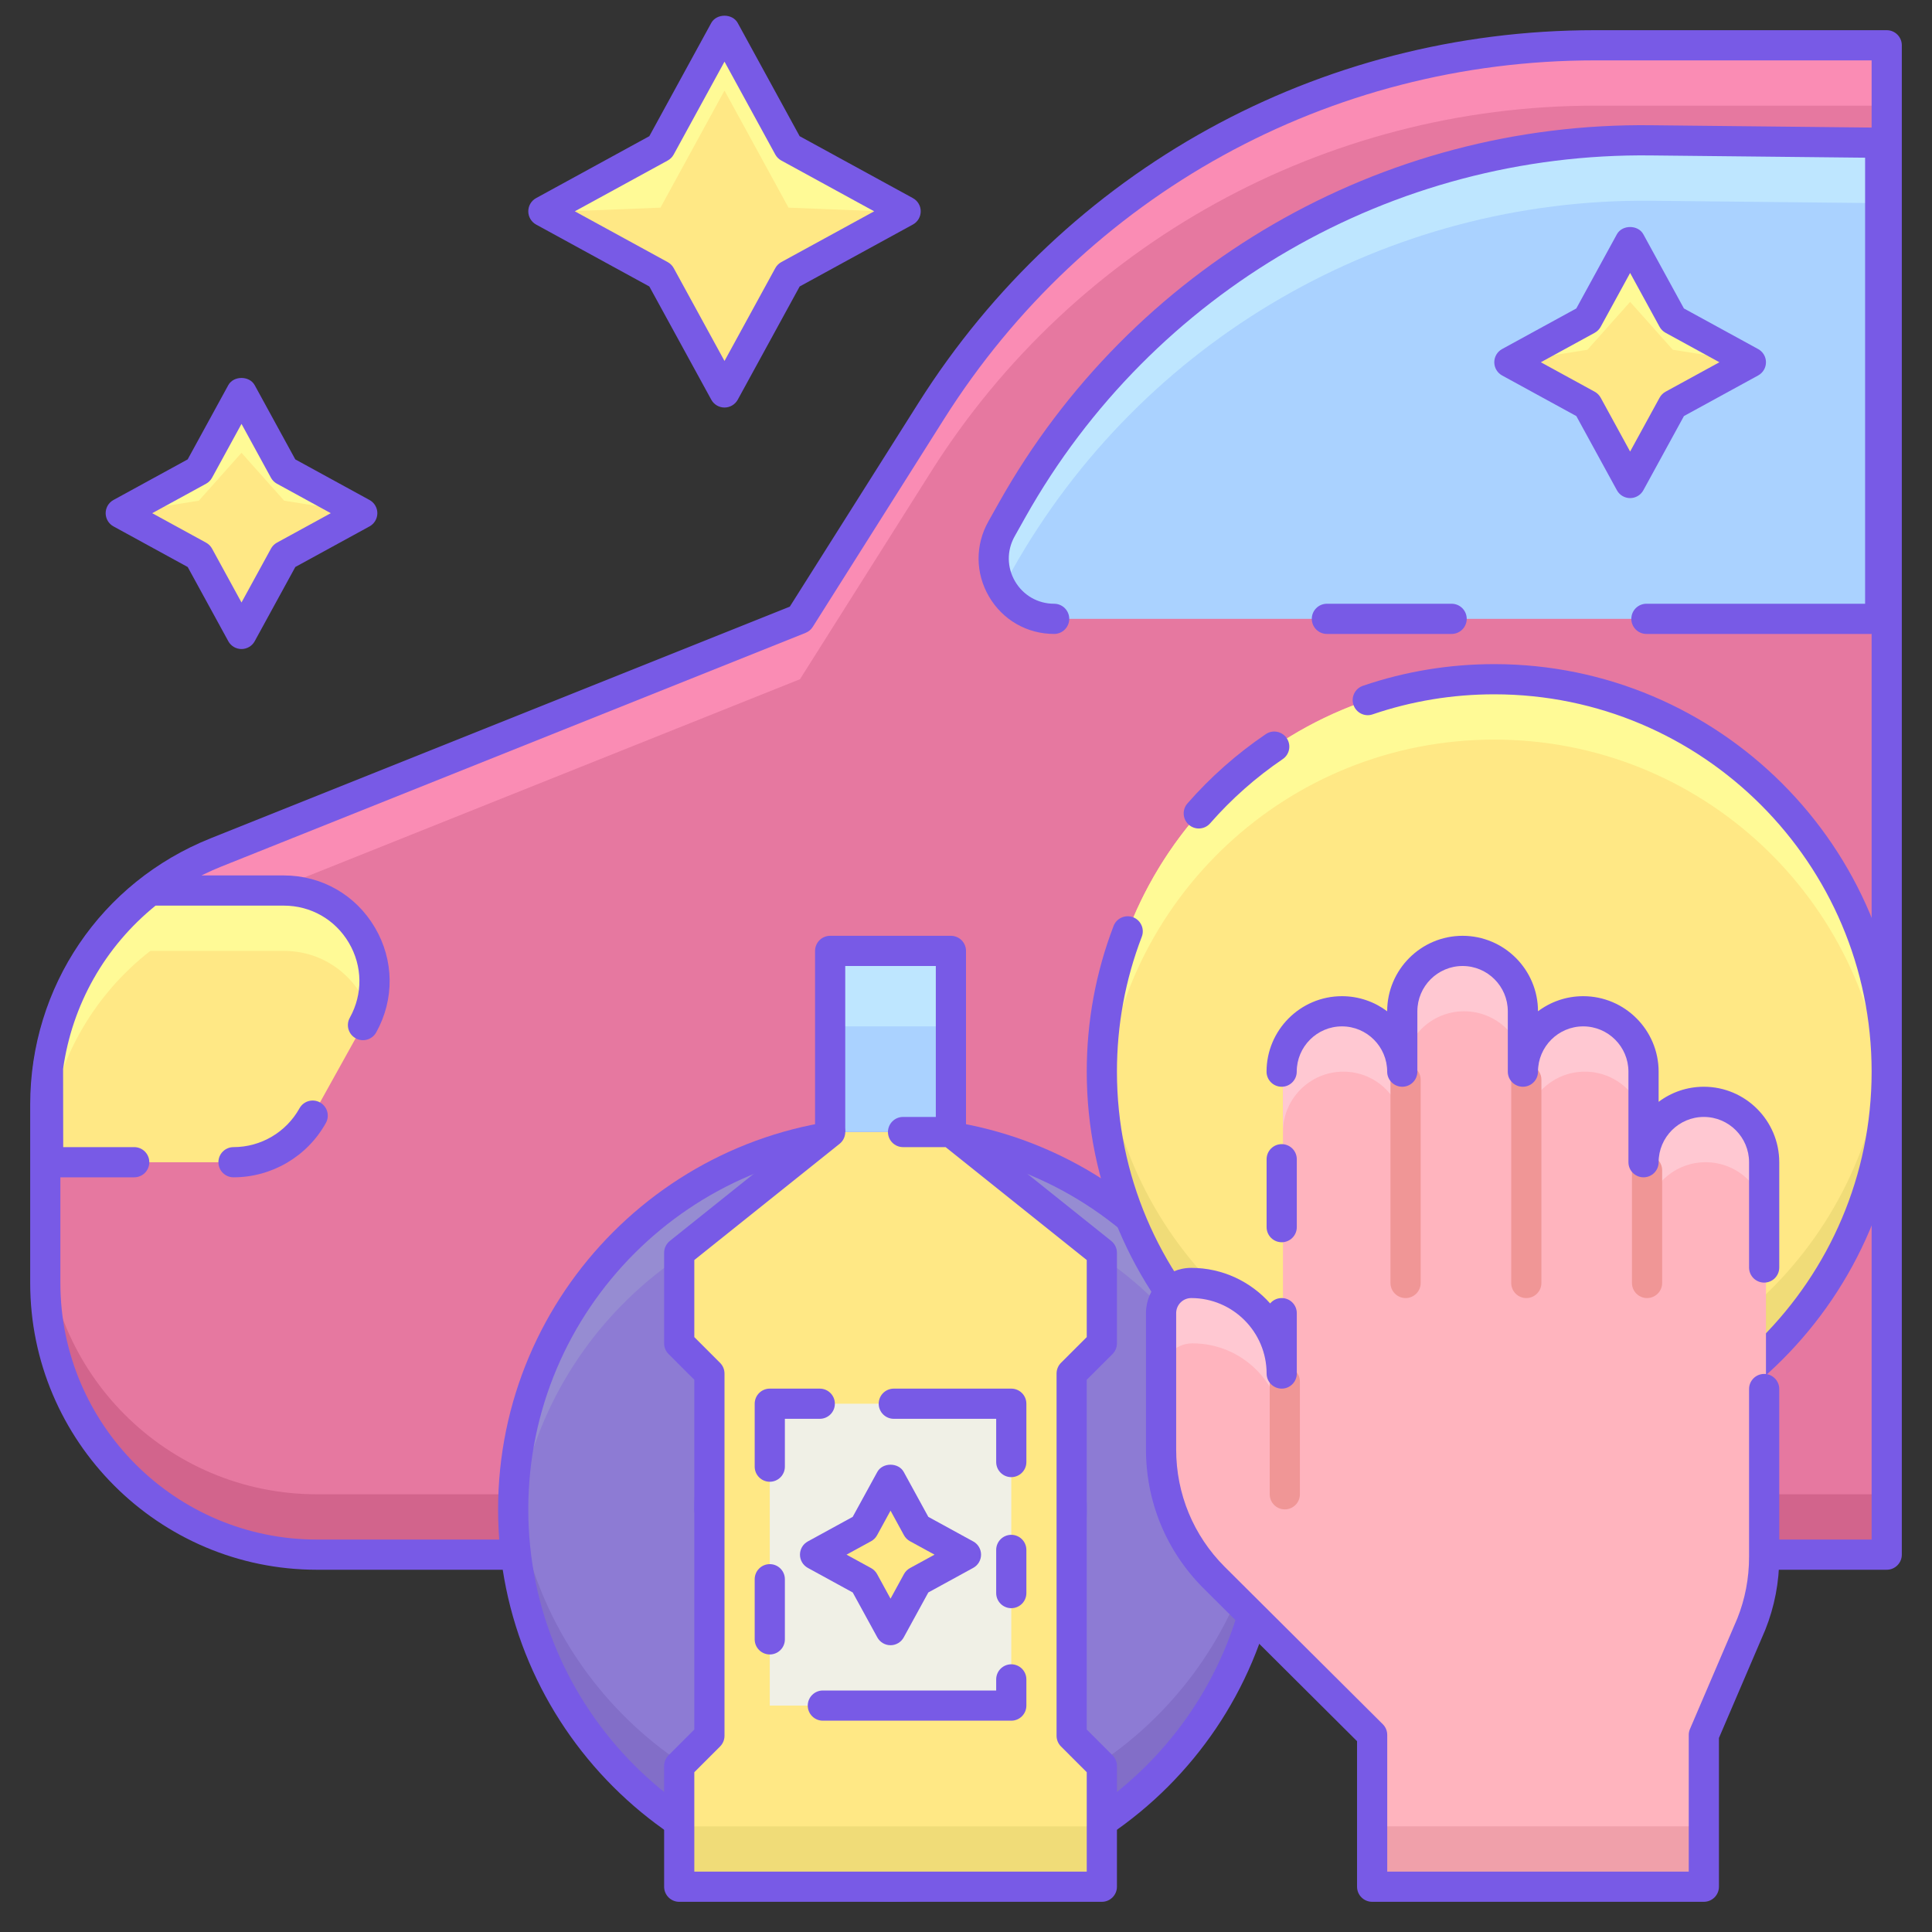 <?xml version="1.0" encoding="utf-8"?>
<!-- Generator: Adobe Illustrator 23.0.1, SVG Export Plug-In . SVG Version: 6.00 Build 0)  -->
<svg version="1.1" id="object" xmlns="http://www.w3.org/2000/svg" xmlns:xlink="http://www.w3.org/1999/xlink" x="0px" y="0px"
	 viewBox="0 0 64 64" style="enable-background:new 0 0 64 64;" xml:space="preserve">
<rect x="0" y="0" width="64" height="64" fill="#333333" stroke="none"/>
<style type="text/css">
	.st0{fill:#96BEF0;}
	.st1{fill:#AAD2FF;}
	.st2{fill:#785AE6;}
	.st3{fill:#8D7BD4;}
	.st4{fill:#826EC8;}
	.st5{fill:#968CD2;}
	.st6{fill:#FFE885;}
	.st7{fill:#FFFA96;}
	.st8{fill:#82AADC;}
	.st9{fill:#FA8CB4;}
	.st10{fill:#F0F0E6;}
	.st11{fill:#DCDCDC;}
	.st12{fill:#FFFFFA;}
	.st13{fill:#E678A0;}
	.st14{fill:#D2648C;}
	.st15{fill:#BEE6FF;}
	.st16{fill:#FFB4BE;}
	.st17{fill:#F0A0AA;}
	.st18{fill:#FFC8D2;}
	.st19{fill:#F09696;}
	.st20{fill:#FFA0C8;}
	.st21{fill:#F0DC78;}
	.st22{fill:#A2BAFF;}
	.st23{fill:#B4C8FF;}
	.st24{fill:#DCDCD2;}
	.st25{fill:#C8C8BE;}
	.st26{fill:#DCC864;}
	.st27{fill:#A99BE0;}
	.st28{fill:#96AAF0;}
	.st29{fill:#C8B450;}
	.st30{fill:#8296DC;}
	.st31{fill:#6E82C8;}
	.st32{fill:#B4AAF0;}
	.st33{fill:#F0F0C8;}
	.st34{fill:#C8BEFF;}
	.st35{fill:#C8DCFF;}
	.st36{fill:#D2FAFF;}
	.st37{fill:#6E96C8;}
</style>
<g>
	<path class="st13" d="M62.5,1.5h-9.67c-8.921,0-17.219,4.574-21.983,12.116L26.5,20.5L7.157,28.237
		C3.741,29.604,1.5,32.913,1.5,36.593V42.5c0,4.971,4.029,9,9,9h52V1.5z"/>
	<path class="st14" d="M1.5,40.5v2c0,4.971,4.029,9,9,9h52v-2h-52C5.529,49.5,1.5,45.471,1.5,40.5z"/>
	<path class="st9" d="M52.83,1.5c-8.921,0-17.219,4.574-21.983,12.116L26.5,20.5L7.157,28.237C3.741,29.604,1.5,32.913,1.5,36.593v2
		c0-3.68,2.241-6.99,5.657-8.356L26.5,22.5l4.348-6.884C35.611,8.074,43.909,3.5,52.83,3.5h9.67v-2H52.83z"/>
	<g>
		<path class="st2" d="M62.5,52h-52C5.262,52,1,47.738,1,42.5v-5.907c0-3.907,2.344-7.369,5.972-8.821l19.191-7.676l4.261-6.747
			C35.309,5.617,43.685,1,52.831,1H62.5C62.776,1,63,1.224,63,1.5v50C63,51.776,62.776,52,62.5,52z M52.831,2
			C44.03,2,35.97,6.442,31.271,13.883l-4.348,6.884c-0.056,0.089-0.139,0.158-0.237,0.197L7.343,28.701C4.098,30,2,33.098,2,36.593
			V42.5c0,4.687,3.813,8.5,8.5,8.5H62V2H52.831z"/>
	</g>
	<path class="st1" d="M33.535,16.882l-0.359,0.637c-0.75,1.333,0.213,2.981,1.743,2.981h27.364V4.729l-7.578-0.08
		C45.945,4.557,37.83,9.246,33.535,16.882z"/>
	<path class="st15" d="M54.706,4.65C45.945,4.557,37.83,9.246,33.535,16.882l-0.359,0.637c-0.373,0.662-0.321,1.402,0.012,1.979
		l0.347-0.616C37.83,11.246,45.945,6.557,54.706,6.65l7.578,0.08v-2L54.706,4.65z"/>
	<path class="st2" d="M62.284,21H54.54c-0.276,0-0.5-0.224-0.5-0.5s0.224-0.5,0.5-0.5h7.244V5.224L54.7,5.149
		c-8.584-0.106-16.522,4.499-20.729,11.978l-0.358,0.638c-0.265,0.47-0.26,1.027,0.012,1.493C33.897,19.722,34.381,20,34.92,20
		c0.276,0,0.5,0.224,0.5,0.5s-0.224,0.5-0.5,0.5c-0.898,0-1.705-0.463-2.158-1.238c-0.453-0.775-0.461-1.706-0.021-2.488
		l0.358-0.638c4.386-7.797,12.638-12.6,21.612-12.487l7.578,0.08c0.274,0.003,0.495,0.226,0.495,0.5V20.5
		C62.784,20.776,62.56,21,62.284,21z"/>
	<path class="st2" d="M48.087,21h-4.132c-0.276,0-0.5-0.224-0.5-0.5s0.224-0.5,0.5-0.5h4.132c0.276,0,0.5,0.224,0.5,0.5
		S48.363,21,48.087,21z"/>
	<path class="st6" d="M9.401,29.5H4.979c-1.831,1.425-3.057,3.512-3.384,5.841V38.5h6.14c1.089,0,2.093-0.591,2.622-1.543l1.667-3
		C13.135,31.957,11.689,29.5,9.401,29.5z"/>
	<path class="st7" d="M4.979,31.5h4.423c1.363,0,2.422,0.875,2.825,2.003c0.684-1.899-0.707-4.003-2.825-4.003H4.979
		c-1.831,1.425-3.057,3.512-3.384,5.841v2C1.922,35.012,3.148,32.925,4.979,31.5z"/>
	<path class="st2" d="M4.446,39H1.595c-0.276,0-0.5-0.224-0.5-0.5v-3.159c0.349-2.521,1.618-4.71,3.577-6.235
		C4.759,29.037,4.867,29,4.979,29h4.423c1.253,0,2.381,0.645,3.017,1.725s0.652,2.379,0.043,3.475
		c-0.134,0.241-0.439,0.329-0.68,0.194c-0.242-0.134-0.329-0.438-0.194-0.68c0.435-0.783,0.423-1.71-0.031-2.482
		C11.102,30.46,10.296,30,9.401,30H5.153c-1.677,1.359-2.763,3.274-3.063,5.41L2.094,38h2.352c0.276,0,0.5,0.224,0.5,0.5
		S4.722,39,4.446,39z"/>
	<path class="st2" d="M7.735,39c-0.276,0-0.5-0.224-0.5-0.5s0.224-0.5,0.5-0.5c0.907,0,1.745-0.493,2.186-1.286
		c0.134-0.241,0.438-0.329,0.68-0.194c0.241,0.134,0.328,0.438,0.194,0.68C10.177,38.31,9.005,39,7.735,39z"/>
	<circle class="st3" cx="29.5" cy="50" r="12.5"/>
	<path class="st4" d="M29.5,60.5c-6.566,0-11.939-5.065-12.45-11.5C17.024,49.331,17,49.662,17,50c0,6.904,5.596,12.5,12.5,12.5
		S42,56.904,42,50c0-0.338-0.024-0.669-0.05-1C41.439,55.435,36.066,60.5,29.5,60.5z"/>
	<path class="st5" d="M29.5,39.5c6.566,0,11.939,5.065,12.45,11.5c0.026-0.331,0.05-0.662,0.05-1c0-6.904-5.596-12.5-12.5-12.5
		S17,43.096,17,50c0,0.338,0.024,0.669,0.05,1C17.561,44.565,22.934,39.5,29.5,39.5z"/>
	<g>
		<path class="st2" d="M29.5,63c-7.168,0-13-5.832-13-13s5.832-13,13-13s13,5.832,13,13S36.668,63,29.5,63z M29.5,38
			c-6.617,0-12,5.383-12,12s5.383,12,12,12s12-5.383,12-12S36.117,38,29.5,38z"/>
	</g>
	<circle class="st4" cx="29.5" cy="50" r="6"/>
	<path class="st2" d="M27.077,55.991c-0.067,0-0.136-0.014-0.202-0.042c-0.846-0.375-1.62-0.939-2.236-1.633
		c-0.184-0.207-0.165-0.522,0.042-0.706c0.206-0.185,0.522-0.166,0.706,0.042c0.522,0.587,1.177,1.065,1.893,1.382
		c0.252,0.112,0.367,0.407,0.255,0.66C27.452,55.88,27.269,55.991,27.077,55.991z"/>
	<path class="st2" d="M32.182,55.869c-0.184,0-0.36-0.101-0.448-0.276c-0.124-0.247-0.023-0.547,0.224-0.671
		C33.834,53.983,35,52.097,35,50c0-3.033-2.467-5.5-5.5-5.5S24,46.967,24,50c0,0.276-0.224,0.5-0.5,0.5S23,50.276,23,50
		c0-3.584,2.916-6.5,6.5-6.5S36,46.416,36,50c0,2.478-1.377,4.707-3.595,5.816C32.333,55.852,32.257,55.869,32.182,55.869z"/>
	<polygon class="st6" points="54,8 55.414,10.586 58,12 55.414,13.414 54,16 52.586,13.414 50,12 52.586,10.586 	"/>
	<polygon class="st7" points="52.586,11.586 54,10 55.414,11.586 58,12 55.414,10.586 54,8 52.586,10.586 50,12 	"/>
	<polygon class="st6" points="8,13 9.414,15.586 12,17 9.414,18.414 8,21 6.586,18.414 4,17 6.586,15.586 	"/>
	<polygon class="st7" points="6.586,16.586 8,15 9.414,16.586 12,17 9.414,15.586 8,13 6.586,15.586 4,17 	"/>
	<polygon class="st6" points="24,1 26.121,4.879 30,7 26.121,9.121 24,13 21.879,9.121 18,7 21.879,4.879 	"/>
	<polygon class="st7" points="21.879,6.879 24,3 26.121,6.879 29.172,7 30,7 26.121,4.879 24,1 21.879,4.879 18,7 18.828,7 	"/>
	<g>
		<path class="st2" d="M54,16.5c-0.183,0-0.351-0.1-0.438-0.26l-1.344-2.457l-2.457-1.344C49.6,12.351,49.5,12.183,49.5,12
			s0.1-0.351,0.26-0.438l2.457-1.344l1.344-2.457c0.175-0.321,0.702-0.321,0.877,0l1.344,2.457l2.457,1.344
			C58.4,11.649,58.5,11.817,58.5,12s-0.1,0.351-0.26,0.438l-2.457,1.344l-1.344,2.457C54.351,16.4,54.183,16.5,54,16.5z M51.042,12
			l1.784,0.976c0.084,0.046,0.153,0.115,0.199,0.199L54,14.958l0.976-1.784c0.046-0.084,0.115-0.153,0.199-0.199L56.958,12
			l-1.784-0.976c-0.084-0.046-0.153-0.115-0.199-0.199L54,9.042l-0.976,1.784c-0.046,0.084-0.115,0.153-0.199,0.199L51.042,12z"/>
	</g>
	<g>
		<path class="st2" d="M8,21.5c-0.183,0-0.351-0.1-0.438-0.26l-1.344-2.457L3.76,17.438C3.6,17.351,3.5,17.183,3.5,17
			s0.1-0.351,0.26-0.438l2.457-1.344l1.344-2.457c0.175-0.321,0.702-0.321,0.877,0l1.344,2.457l2.457,1.344
			C12.4,16.649,12.5,16.817,12.5,17s-0.1,0.351-0.26,0.438l-2.457,1.344L8.438,21.24C8.351,21.4,8.183,21.5,8,21.5z M5.042,17
			l1.784,0.976c0.084,0.046,0.153,0.115,0.199,0.199L8,19.958l0.976-1.784c0.046-0.084,0.115-0.153,0.199-0.199L10.958,17
			l-1.784-0.976c-0.084-0.046-0.153-0.115-0.199-0.199L8,14.042l-0.976,1.784c-0.046,0.084-0.115,0.153-0.199,0.199L5.042,17z"/>
	</g>
	<g>
		<path class="st2" d="M24,13.5c-0.183,0-0.351-0.1-0.438-0.26L21.51,9.49l-3.75-2.051C17.6,7.351,17.5,7.183,17.5,7
			s0.1-0.351,0.26-0.438l3.75-2.051l2.051-3.75c0.175-0.321,0.702-0.321,0.877,0l2.051,3.75l3.75,2.051
			C30.4,6.649,30.5,6.817,30.5,7s-0.1,0.351-0.26,0.438L26.49,9.49l-2.051,3.75C24.351,13.4,24.183,13.5,24,13.5z M19.042,7
			l3.077,1.683c0.084,0.046,0.153,0.115,0.199,0.199L24,11.958l1.683-3.077c0.046-0.084,0.115-0.153,0.199-0.199L28.958,7
			l-3.077-1.683c-0.084-0.046-0.153-0.115-0.199-0.199L24,2.042l-1.683,3.077c-0.046,0.084-0.115,0.153-0.199,0.199L19.042,7z"/>
	</g>
	<circle class="st6" cx="49.5" cy="35.5" r="13"/>
	<path class="st21" d="M49.5,46.5c-6.842,0-12.437-5.289-12.949-12c-0.025,0.331-0.051,0.662-0.051,1c0,7.18,5.82,13,13,13
		s13-5.82,13-13c0-0.338-0.025-0.669-0.051-1C61.937,41.211,56.342,46.5,49.5,46.5z"/>
	<path class="st7" d="M49.5,24.5c6.842,0,12.437,5.289,12.949,12c0.025-0.331,0.051-0.662,0.051-1c0-7.18-5.82-13-13-13
		s-13,5.82-13,13c0,0.338,0.025,0.669,0.051,1C37.063,29.789,42.658,24.5,49.5,24.5z"/>
	<path class="st2" d="M49.5,49C42.056,49,36,42.944,36,35.5c0-1.664,0.299-3.288,0.889-4.827c0.099-0.258,0.389-0.385,0.646-0.288
		c0.258,0.099,0.387,0.388,0.288,0.646C37.277,32.455,37,33.959,37,35.5C37,42.393,42.607,48,49.5,48S62,42.393,62,35.5
		S56.393,23,49.5,23c-1.38,0-2.736,0.223-4.03,0.664c-0.261,0.092-0.545-0.051-0.634-0.312s0.051-0.545,0.312-0.634
		C46.545,22.241,48.01,22,49.5,22C56.944,22,63,28.056,63,35.5S56.944,49,49.5,49z"/>
	<path class="st2" d="M39.711,27.445c-0.117,0-0.234-0.041-0.329-0.124c-0.208-0.182-0.229-0.498-0.047-0.706
		c0.763-0.873,1.636-1.645,2.595-2.295c0.228-0.156,0.539-0.096,0.694,0.133c0.155,0.229,0.096,0.54-0.133,0.694
		c-0.888,0.603-1.696,1.318-2.403,2.126C39.989,27.387,39.851,27.445,39.711,27.445z"/>
	<path class="st16" d="M56.5,36.5c-1.105,0-2,0.895-2,2v-3c0-1.105-0.895-2-2-2s-2,0.895-2,2v-2c0-1.105-0.895-2-2-2s-2,0.895-2,2v2
		c0-1.105-0.895-2-2-2s-2,0.895-2,2v8v2c0-1.657-1.343-3-3-3c-0.552,0-1,0.448-1,1v4.515c0,1.591,0.632,3.117,1.757,4.243L42.5,54.5
		l3,2.971V62.5h11v-5.029l1.571-3.662c0.284-0.709,0.429-1.465,0.429-2.228V43.5v-5C58.5,37.395,57.605,36.5,56.5,36.5z"/>
	<rect x="45.5" y="60.5" class="st17" width="11" height="2"/>
	<path class="st18" d="M48.5,33.5c1.105,0,2,0.895,2,2v-2c0-1.105-0.895-2-2-2s-2,0.895-2,2v2C46.5,34.395,47.395,33.5,48.5,33.5z"
		/>
	<path class="st18" d="M56.5,36.5c-1.105,0-2,0.895-2,2v2c0-1.105,0.895-2,2-2s2,0.895,2,2v-2C58.5,37.395,57.605,36.5,56.5,36.5z"
		/>
	<path class="st18" d="M52.5,35.5c1.105,0,2,0.895,2,2v-2c0-1.105-0.895-2-2-2s-2,0.895-2,2v2C50.5,36.395,51.395,35.5,52.5,35.5z"
		/>
	<path class="st18" d="M44.5,35.5c1.105,0,2,0.895,2,2v-2c0-1.105-0.895-2-2-2s-2,0.895-2,2v2C42.5,36.395,43.395,35.5,44.5,35.5z"
		/>
	<path class="st18" d="M39.5,44.5c1.657,0,3,1.343,3,3v-2c0-1.657-1.343-3-3-3c-0.552,0-1,0.448-1,1v2
		C38.5,44.948,38.948,44.5,39.5,44.5z"/>
	<path class="st19" d="M46.561,43c-0.276,0-0.5-0.224-0.5-0.5v-6.732c0-0.276,0.224-0.5,0.5-0.5s0.5,0.224,0.5,0.5V42.5
		C47.061,42.776,46.837,43,46.561,43z"/>
	<path class="st19" d="M42.561,50c-0.276,0-0.5-0.224-0.5-0.5v-3.732c0-0.276,0.224-0.5,0.5-0.5s0.5,0.224,0.5,0.5V49.5
		C43.061,49.776,42.837,50,42.561,50z"/>
	<path class="st19" d="M50.561,43c-0.276,0-0.5-0.224-0.5-0.5v-6.732c0-0.276,0.224-0.5,0.5-0.5s0.5,0.224,0.5,0.5V42.5
		C51.061,42.776,50.837,43,50.561,43z"/>
	<path class="st19" d="M54.561,43c-0.276,0-0.5-0.224-0.5-0.5v-3.732c0-0.276,0.224-0.5,0.5-0.5s0.5,0.224,0.5,0.5V42.5
		C55.061,42.776,54.837,43,54.561,43z"/>
	<rect x="27.5" y="31.5" class="st1" width="4" height="6"/>
	<rect x="27.5" y="31.5" class="st15" width="4" height="2.5"/>
	<path class="st2" d="M31.5,38c-0.276,0-0.5-0.224-0.5-0.5V32h-3v5.5c0,0.276-0.224,0.5-0.5,0.5S27,37.776,27,37.5v-6
		c0-0.276,0.224-0.5,0.5-0.5h4c0.276,0,0.5,0.224,0.5,0.5v6C32,37.776,31.776,38,31.5,38z"/>
	<polygon class="st6" points="36.5,44.5 36.5,41.5 31.5,37.5 27.5,37.5 22.5,41.5 22.5,44.5 23.5,45.5 23.5,57.5 22.5,58.5 
		22.5,62.5 36.5,62.5 36.5,58.5 35.5,57.5 35.5,45.5 	"/>
	<rect x="22.5" y="60.5" class="st21" width="14" height="2"/>
	<path class="st2" d="M36.5,63h-14c-0.276,0-0.5-0.224-0.5-0.5v-4c0-0.133,0.053-0.26,0.146-0.354L23,57.293V45.707l-0.854-0.854
		C22.053,44.76,22,44.633,22,44.5v-3c0-0.152,0.069-0.295,0.188-0.391l5-4c0.216-0.173,0.531-0.136,0.703,0.078
		c0.172,0.216,0.137,0.53-0.078,0.703L23,41.74v2.553l0.854,0.854C23.947,45.24,24,45.367,24,45.5v12
		c0,0.133-0.053,0.26-0.146,0.354L23,58.707V62h13v-3.293l-0.854-0.854C35.053,57.76,35,57.633,35,57.5v-12
		c0-0.133,0.053-0.26,0.146-0.354L36,44.293V41.74L31.325,38h-1.41c-0.276,0-0.5-0.224-0.5-0.5s0.224-0.5,0.5-0.5H31.5
		c0.114,0,0.224,0.039,0.312,0.109l5,4C36.931,41.205,37,41.348,37,41.5v3c0,0.133-0.053,0.26-0.146,0.354L36,45.707v11.586
		l0.854,0.854C36.947,58.24,37,58.367,37,58.5v4C37,62.776,36.776,63,36.5,63z"/>
	<rect x="25.5" y="46.5" class="st10" width="8" height="10"/>
	<path class="st2" d="M25.5,49.085c-0.276,0-0.5-0.224-0.5-0.5V46.5c0-0.276,0.224-0.5,0.5-0.5h1.656c0.276,0,0.5,0.224,0.5,0.5
		s-0.224,0.5-0.5,0.5H26v1.585C26,48.861,25.776,49.085,25.5,49.085z"/>
	<path class="st2" d="M25.5,54.806c-0.276,0-0.5-0.224-0.5-0.5v-1.992c0-0.276,0.224-0.5,0.5-0.5s0.5,0.224,0.5,0.5v1.992
		C26,54.583,25.776,54.806,25.5,54.806z"/>
	<path class="st2" d="M33.5,57h-6.242c-0.276,0-0.5-0.224-0.5-0.5s0.224-0.5,0.5-0.5H33v-0.368c0-0.276,0.224-0.5,0.5-0.5
		s0.5,0.224,0.5,0.5V56.5C34,56.776,33.776,57,33.5,57z"/>
	<path class="st2" d="M33.5,53.273c-0.276,0-0.5-0.224-0.5-0.5v-1.43c0-0.276,0.224-0.5,0.5-0.5s0.5,0.224,0.5,0.5v1.43
		C34,53.05,33.776,53.273,33.5,53.273z"/>
	<path class="st2" d="M33.5,48.932c-0.276,0-0.5-0.224-0.5-0.5V47h-3.392c-0.276,0-0.5-0.224-0.5-0.5s0.224-0.5,0.5-0.5H33.5
		c0.276,0,0.5,0.224,0.5,0.5v1.932C34,48.708,33.776,48.932,33.5,48.932z"/>
	<polygon class="st6" points="29.5,49 30.384,50.616 32,51.5 30.384,52.384 29.5,54 28.616,52.384 27,51.5 28.616,50.616 	"/>
	<g>
		<path class="st2" d="M29.5,54.5c-0.183,0-0.351-0.1-0.438-0.26l-0.814-1.487l-1.487-0.814C26.6,51.851,26.5,51.683,26.5,51.5
			s0.1-0.351,0.26-0.438l1.487-0.814l0.814-1.487c0.175-0.321,0.702-0.321,0.877,0l0.814,1.487l1.487,0.814
			c0.161,0.087,0.26,0.256,0.26,0.438s-0.1,0.351-0.26,0.438l-1.487,0.814l-0.814,1.487C29.851,54.4,29.683,54.5,29.5,54.5z
			 M28.042,51.5l0.814,0.445c0.084,0.046,0.153,0.115,0.199,0.199l0.445,0.814l0.445-0.814c0.046-0.084,0.115-0.153,0.199-0.199
			l0.814-0.445l-0.814-0.445c-0.084-0.046-0.153-0.115-0.199-0.199L29.5,50.042l-0.445,0.814c-0.046,0.084-0.115,0.153-0.199,0.199
			L28.042,51.5z"/>
	</g>
	<path class="st2" d="M58.44,42.488c-0.276,0-0.5-0.224-0.5-0.5V38.5c0-0.827-0.672-1.5-1.498-1.5c-0.826,0-1.498,0.673-1.498,1.5
		c0,0.276-0.224,0.5-0.5,0.5s-0.5-0.224-0.5-0.5v-3c0-0.827-0.672-1.5-1.498-1.5c-0.826,0-1.498,0.673-1.498,1.5
		c0,0.276-0.224,0.5-0.5,0.5s-0.5-0.224-0.5-0.5v-2c0-0.827-0.672-1.5-1.498-1.5c-0.826,0-1.498,0.673-1.498,1.5v2
		c0,0.276-0.224,0.5-0.5,0.5s-0.5-0.224-0.5-0.5c0-0.827-0.672-1.5-1.498-1.5c-0.826,0-1.498,0.673-1.498,1.5
		c0,0.276-0.224,0.5-0.5,0.5s-0.5-0.224-0.5-0.5c0-1.378,1.121-2.5,2.498-2.5c0.562,0,1.08,0.187,1.498,0.5v0
		c0-1.378,1.121-2.5,2.498-2.5c1.377,0,2.498,1.122,2.498,2.5v0c0.417-0.314,0.936-0.5,1.498-0.5c1.377,0,2.498,1.122,2.498,2.5v1
		c0.417-0.314,0.936-0.5,1.498-0.5c1.377,0,2.498,1.122,2.498,2.5v3.488C58.94,42.265,58.716,42.488,58.44,42.488z"/>
	<path class="st2" d="M56.442,63H45.454c-0.276,0-0.5-0.224-0.5-0.5v-4.821l-5.09-5.068c-1.227-1.228-1.902-2.86-1.902-4.596V43.5
		c0-0.827,0.672-1.5,1.499-1.5c1.039,0,1.973,0.456,2.614,1.178C42.167,43.069,42.304,43,42.458,43c0.276,0,0.5,0.224,0.5,0.5v2
		c0,0.276-0.224,0.5-0.5,0.5s-0.5-0.224-0.5-0.5c0-1.378-1.12-2.5-2.497-2.5c-0.275,0-0.499,0.224-0.499,0.5v4.515
		c0,1.47,0.571,2.851,1.609,3.889l5.235,5.212c0.095,0.094,0.148,0.222,0.148,0.355V62h9.988v-4.529
		c0-0.068,0.014-0.135,0.041-0.197l1.569-3.663c0.256-0.641,0.388-1.329,0.388-2.032v-5.566c0-0.276,0.224-0.5,0.5-0.5
		s0.5,0.224,0.5,0.5v5.566c0,0.831-0.156,1.643-0.464,2.414l-1.534,3.58V62.5C56.942,62.776,56.718,63,56.442,63z"/>
	<path class="st2" d="M42.458,41.151c-0.276,0-0.5-0.224-0.5-0.5v-2.25c0-0.276,0.224-0.5,0.5-0.5s0.5,0.224,0.5,0.5v2.25
		C42.958,40.927,42.734,41.151,42.458,41.151z"/>
</g>
</svg>
